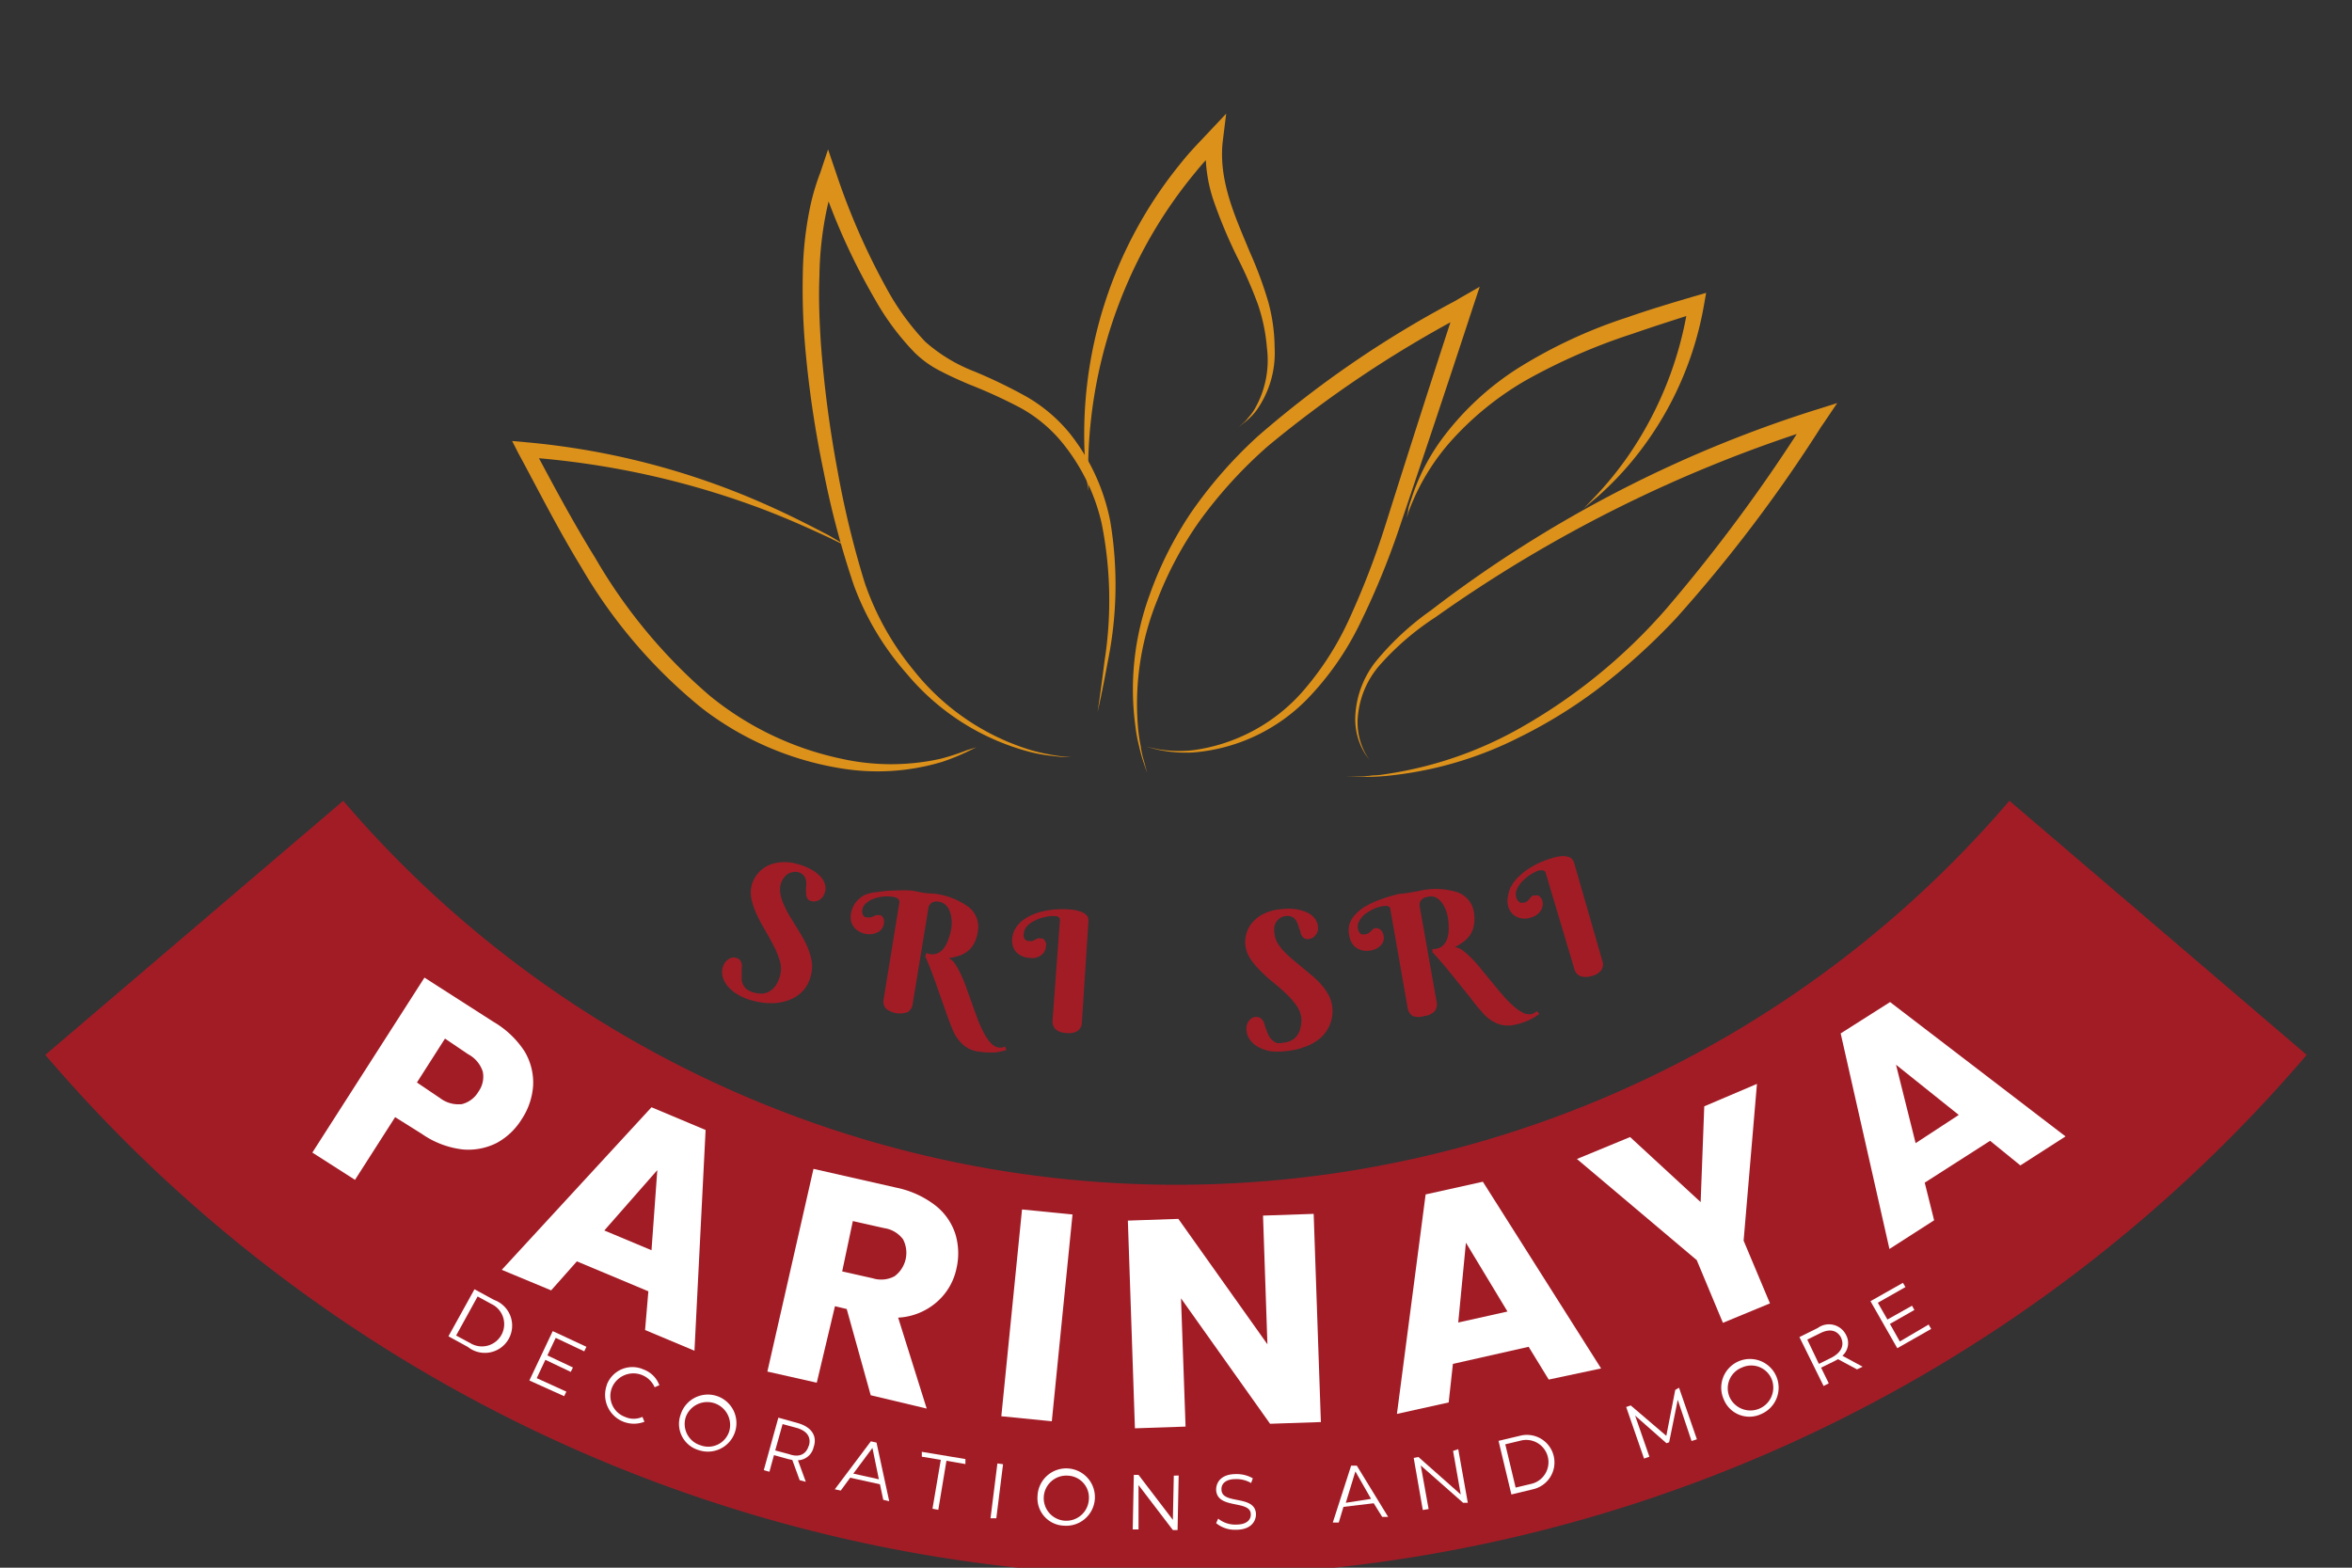<svg id="Layer_1" data-name="Layer 1" xmlns="http://www.w3.org/2000/svg" width="150" height="100" viewBox="0 0 150 100"><rect x="0" y="0" width="150" height="100" fill="#333333" stroke="none"/><defs><style>.cls-1{fill:#a21c26;}.cls-2{fill:#fff;}.cls-3{fill:#dc911b;}</style></defs><path class="cls-1" d="M147.11,67.29a94.82,94.82,0,0,1-144.22,0l19-16.21a69.87,69.87,0,0,0,106.26,0Z"/><path class="cls-2" d="M31.69,72.9a4,4,0,0,1-2.19.42,5.71,5.71,0,0,1-2.61-1L25.2,71.26l-2.56,4-2.72-1.74,7.15-11.16,4.4,2.82a5.92,5.92,0,0,1,2,1.91A3.89,3.89,0,0,1,34,69.25a4.41,4.41,0,0,1-.74,2.16A4.25,4.25,0,0,1,31.69,72.9Zm-2.23-2.47a1.7,1.7,0,0,0,1.05-.79,1.64,1.64,0,0,0,.28-1.28,1.92,1.92,0,0,0-.93-1.11l-1.48-1-1.79,2.8,1.48,1A1.94,1.94,0,0,0,29.46,70.43Z"/><path class="cls-2" d="M41.35,82.37l-4.56-1.91-1.64,1.85L32,81l9.55-10.37L45,72.08l-.71,14.08-3.15-1.32Zm.2-2.62.37-5.11-3.38,3.85Z"/><path class="cls-2" d="M55.53,89,54,83.5l-.75-.18L52.09,88.2l-3.15-.71,2.94-12.93,5.29,1.2a6.06,6.06,0,0,1,2.48,1.13,3.8,3.8,0,0,1,1.28,1.83A4.26,4.26,0,0,1,61,80.91a3.89,3.89,0,0,1-1.25,2.14,4.06,4.06,0,0,1-2.47,1l1.82,5.8ZM53.71,81.1l1.95.44a1.81,1.81,0,0,0,1.39-.13,1.86,1.86,0,0,0,.54-2.36,1.83,1.83,0,0,0-1.2-.71l-2-.45Z"/><path class="cls-2" d="M68.4,77.47,67.08,90.66l-3.22-.32,1.32-13.19Z"/><path class="cls-2" d="M84.24,90.71,81,90.82l-5.68-8L75.61,91l-3.23.11-.45-13.25,3.22-.11,5.68,8-.28-8.21,3.23-.11Z"/><path class="cls-2" d="M97.49,85.91,92.66,87l-.27,2.46-3.3.73,1.83-14,3.65-.81,7.54,11.91L98.77,88Zm-1.35-2.25-2.65-4.39L93,84.36Z"/><path class="cls-2" d="M112.05,69.14l-.85,10,1.68,4-3,1.24-1.67-4-7.64-6.45,3.39-1.4,4.5,4.15.23-6.11Z"/><path class="cls-2" d="M126.92,72.77l-4.17,2.67.6,2.4-2.85,1.83-3.11-13.75,3.15-2,11.19,8.57-2.88,1.85Zm-2-1.65-4-3.2,1.25,5Z"/><path class="cls-2" d="M30.26,82.24l1.25.68a1.74,1.74,0,1,1-1.67,3l-1.24-.68ZM30,85.68a1.42,1.42,0,1,0,1.36-2.49l-.9-.49-1.37,2.49Z"/><path class="cls-2" d="M36.12,88.77l-.14.29-2.22-1,1.49-3.15,2.15,1-.14.29-1.82-.86-.53,1.12,1.63.77-.14.28-1.62-.77-.55,1.17Z"/><path class="cls-2" d="M38.69,88.36a1.74,1.74,0,0,1,2.36-1,1.69,1.69,0,0,1,1,1l-.3.13a1.48,1.48,0,0,0-2.71,0,1.42,1.42,0,0,0,.82,1.89,1.34,1.34,0,0,0,1.11,0l.13.31a1.84,1.84,0,0,1-2.4-2.34Z"/><path class="cls-2" d="M43.41,90.23a1.82,1.82,0,1,1,1.15,2.27A1.74,1.74,0,0,1,43.41,90.23Zm3.1,1.06a1.46,1.46,0,0,0-2.76-.94,1.42,1.42,0,0,0,.92,1.84A1.4,1.4,0,0,0,46.51,91.29Z"/><path class="cls-2" d="M51,94.42l-.47-1.29-.27-.06-.9-.25-.29,1.06-.36-.1.93-3.35,1.25.35c.85.24,1.25.81,1,1.53a1.07,1.07,0,0,1-1,.84l.5,1.37Zm.59-2.21c.15-.54-.12-.94-.79-1.13l-.89-.24-.47,1.68.89.24C51,93,51.43,92.74,51.58,92.21Z"/><path class="cls-2" d="M56.12,94.68l-1.9-.42-.6.82L53.24,95l2.3-3.06.36.08.81,3.74-.38-.09Zm-.07-.32-.41-2L54.42,94Z"/><path class="cls-2" d="M60,93.12l-1.21-.2,0-.31,2.78.46,0,.32-1.21-.21-.52,3.13-.37-.07Z"/><path class="cls-2" d="M63.61,93.35l.36.05-.43,3.45-.37,0Z"/><path class="cls-2" d="M66.17,95.42a1.83,1.83,0,1,1,1.68,1.9A1.75,1.75,0,0,1,66.17,95.42Zm3.27.26a1.4,1.4,0,0,0-1.33-1.55,1.44,1.44,0,1,0,1.33,1.55Z"/><path class="cls-2" d="M75.17,94.12,75.1,97.6h-.3l-2.19-2.87,0,2.83h-.37l.07-3.48h.3l2.19,2.87.06-2.82Z"/><path class="cls-2" d="M77.56,97.16l.13-.29a1.72,1.72,0,0,0,1.16.38c.66,0,.93-.31.92-.65,0-.95-2.16-.29-2.21-1.57,0-.52.37-1,1.25-1a2.05,2.05,0,0,1,1.09.27l-.11.3a1.85,1.85,0,0,0-1-.25c-.63,0-.91.31-.89.66,0,1,2.15.3,2.2,1.57,0,.51-.37,1-1.26,1A1.89,1.89,0,0,1,77.56,97.16Z"/><path class="cls-2" d="M87.61,95.89l-1.93.23-.3,1-.38,0,1.17-3.63.36,0,2,3.27-.38,0Zm-.17-.28-1-1.75-.61,2Z"/><path class="cls-2" d="M93,92.44l.61,3.42-.3,0-2.7-2.38.5,2.78-.37.06L90.16,93l.3-.06,2.7,2.39-.49-2.78Z"/><path class="cls-2" d="M95.57,91.91,97,91.57A1.74,1.74,0,1,1,97.76,95l-1.37.33Zm2.1,2.74A1.42,1.42,0,1,0,97,91.89l-1,.24.66,2.76Z"/><path class="cls-2" d="M107.08,88.52l1.14,3.29-.34.11L107,89.29,106.45,92l-.17.06-2-1.76.91,2.62-.34.12-1.14-3.29.29-.1,2.27,1.94.57-2.93Z"/><path class="cls-2" d="M109.94,89.28a1.83,1.83,0,1,1,2.38.92A1.76,1.76,0,0,1,109.94,89.28ZM113,88a1.41,1.41,0,0,0-1.9-.77,1.42,1.42,0,0,0-.79,1.9A1.46,1.46,0,0,0,113,88Z"/><path class="cls-2" d="M118.43,87.35l-1.21-.65-.24.13-.84.41.49,1-.33.17-1.54-3.12,1.17-.58a1.21,1.21,0,0,1,1.8.44,1.08,1.08,0,0,1-.23,1.33l1.29.7Zm-1-2c-.25-.49-.72-.62-1.34-.31l-.83.41L116,87l.83-.41C117.45,86.25,117.64,85.8,117.4,85.3Z"/><path class="cls-2" d="M123,84.49l.16.28L121,86l-1.71-3,2.07-1.17.16.27-1.76,1,.61,1.07,1.57-.88.15.27-1.56.89.63,1.12Z"/><path class="cls-1" d="M48.17,63.33a1.41,1.41,0,0,0,.46.05,1,1,0,0,0,.44-.14,1.39,1.39,0,0,0,.4-.37,2.12,2.12,0,0,0,.28-.64,1.75,1.75,0,0,0,0-.88,5.54,5.54,0,0,0-.37-.94q-.24-.48-.54-1c-.2-.33-.38-.65-.54-1a4.56,4.56,0,0,1-.36-1,2,2,0,0,1,0-.94,1.84,1.84,0,0,1,.41-.77,1.9,1.9,0,0,1,.66-.5,2.41,2.41,0,0,1,.85-.2,2.77,2.77,0,0,1,.94.1,3.84,3.84,0,0,1,.89.34,2.25,2.25,0,0,1,.61.45,1.25,1.25,0,0,1,.31.51.92.92,0,0,1,0,.52.86.86,0,0,1-.11.24.7.7,0,0,1-.18.2.57.57,0,0,1-.26.12.55.55,0,0,1-.31,0,.36.36,0,0,1-.27-.19.66.66,0,0,1-.07-.32,2.6,2.6,0,0,1,0-.39,1.7,1.7,0,0,0,0-.39.79.79,0,0,0-.15-.34.66.66,0,0,0-.38-.22.85.85,0,0,0-.32,0,1,1,0,0,0-.31.11,1,1,0,0,0-.27.27,1.22,1.22,0,0,0-.2.43,1.48,1.48,0,0,0,0,.63,3,3,0,0,0,.22.66,6.66,6.66,0,0,0,.36.7l.44.72c.16.24.3.49.44.74a5.15,5.15,0,0,1,.35.76,3.76,3.76,0,0,1,.19.77,2.29,2.29,0,0,1-.06.78,2.23,2.23,0,0,1-.51,1,2.3,2.3,0,0,1-.86.58,3.1,3.1,0,0,1-1.08.21,4.29,4.29,0,0,1-1.22-.15,3.45,3.45,0,0,1-1-.4,2.66,2.66,0,0,1-.64-.53,1.6,1.6,0,0,1-.32-.6,1.22,1.22,0,0,1,0-.6,1.06,1.06,0,0,1,.11-.25.79.79,0,0,1,.19-.22.77.77,0,0,1,.25-.14.51.51,0,0,1,.3,0,.44.44,0,0,1,.25.14.52.52,0,0,1,.11.25,1,1,0,0,1,0,.31v.35c0,.12,0,.24,0,.36a.92.92,0,0,0,.11.33.71.71,0,0,0,.24.28A1.2,1.2,0,0,0,48.17,63.33Z"/><path class="cls-1" d="M59.52,57a4.62,4.62,0,0,1,2.27.87,1.61,1.61,0,0,1,.57,1.56,2.52,2.52,0,0,1-.24.76,1.65,1.65,0,0,1-.41.49,1.92,1.92,0,0,1-.55.29,4.54,4.54,0,0,1-.66.15,1,1,0,0,1,.42.38,4.72,4.72,0,0,1,.37.68,8.24,8.24,0,0,1,.36.89l.36,1c.11.33.24.65.36,1a8.32,8.32,0,0,0,.39.84,2.59,2.59,0,0,0,.43.62.85.85,0,0,0,.49.29.89.89,0,0,0,.23,0l.19-.06.08.22-.3.08a3.27,3.27,0,0,1-.4.07,4,4,0,0,1-.51,0,5,5,0,0,1-.62-.06,1.82,1.82,0,0,1-.94-.44,2.56,2.56,0,0,1-.63-.89c-.16-.38-.31-.78-.45-1.19l-.44-1.23c-.14-.41-.28-.81-.43-1.21s-.3-.76-.45-1.11l.08-.21a.86.86,0,0,0,.58.06,1,1,0,0,0,.47-.3,1.94,1.94,0,0,0,.33-.59,4.12,4.12,0,0,0,.21-.79,2.35,2.35,0,0,0,0-.59,1.53,1.53,0,0,0-.13-.5.92.92,0,0,0-.26-.37.87.87,0,0,0-.4-.19.8.8,0,0,0-.31,0,.42.42,0,0,0-.2.1.53.53,0,0,0-.12.14.49.49,0,0,0-.05.16l-1,6.1a.71.71,0,0,1-.32.54,1.44,1.44,0,0,1-1.4-.23.71.71,0,0,1-.13-.61l1-6.16c0-.18-.1-.3-.39-.35a2.47,2.47,0,0,0-1.25.12,1.41,1.41,0,0,0-.48.28A.68.68,0,0,0,55,58a.61.61,0,0,0,0,.27.35.35,0,0,0,.09.16.21.21,0,0,0,.11.08l.09,0a.46.46,0,0,0,.24,0,.76.76,0,0,0,.18-.06l.15-.07a.3.3,0,0,1,.16,0,.39.39,0,0,1,.14,0,.69.69,0,0,1,.13.11.75.75,0,0,1,.08.18.74.74,0,0,1,0,.26.75.75,0,0,1-.15.34.71.71,0,0,1-.27.21,1.13,1.13,0,0,1-.34.1,1.45,1.45,0,0,1-.36,0,1.31,1.31,0,0,1-.47-.17.94.94,0,0,1-.33-.29,1,1,0,0,1-.18-.39,1.29,1.29,0,0,1,0-.44,1.67,1.67,0,0,1,.3-.72,1.78,1.78,0,0,1,.59-.49A2.79,2.79,0,0,1,56,56.9a5.38,5.38,0,0,1,1-.09,9.56,9.56,0,0,1,1.18,0C58.65,56.91,59.08,57,59.52,57Z"/><path class="cls-1" d="M69,65.2a.7.7,0,0,1-.27.56,1.09,1.09,0,0,1-.72.13,1.1,1.1,0,0,1-.69-.23.74.74,0,0,1-.19-.6l.46-6.26a.48.48,0,0,0,0-.18.25.25,0,0,0-.08-.12l-.12-.06-.15,0a1.68,1.68,0,0,0-.31,0l-.4.08a3.66,3.66,0,0,0-.43.15,2.46,2.46,0,0,0-.39.22,1.07,1.07,0,0,0-.28.28.65.65,0,0,0-.13.35.56.56,0,0,0,0,.27.37.37,0,0,0,.1.16.37.37,0,0,0,.12.07l.09,0a.56.56,0,0,0,.24,0l.17-.08.15-.08a.26.26,0,0,1,.15,0l.15,0a.41.41,0,0,1,.13.1.52.52,0,0,1,.1.18.48.48,0,0,1,0,.25.7.7,0,0,1-.12.35.76.76,0,0,1-.24.23,1,1,0,0,1-.33.13,1.09,1.09,0,0,1-.36,0,1.26,1.26,0,0,1-.49-.12,1.19,1.19,0,0,1-.36-.26,1,1,0,0,1-.2-.37,1.09,1.09,0,0,1-.05-.44,1.58,1.58,0,0,1,.19-.65,1.88,1.88,0,0,1,.43-.51,2.83,2.83,0,0,1,.61-.37,3.58,3.58,0,0,1,.74-.25,5.53,5.53,0,0,1,.83-.12,5.89,5.89,0,0,1,.84,0,2.34,2.34,0,0,1,.72.14.9.9,0,0,1,.37.22.41.41,0,0,1,.13.25,1.62,1.62,0,0,1,0,.21Z"/><path class="cls-1" d="M81.85,66.51a1.36,1.36,0,0,0,.44-.11.94.94,0,0,0,.38-.28,1.21,1.21,0,0,0,.25-.48A2.11,2.11,0,0,0,83,65a1.65,1.65,0,0,0-.3-.83,5,5,0,0,0-.65-.76c-.26-.25-.54-.49-.83-.73a8.63,8.63,0,0,1-.83-.75,4.77,4.77,0,0,1-.66-.79,2,2,0,0,1-.31-.89,1.9,1.9,0,0,1,.13-.87,1.84,1.84,0,0,1,.47-.69,2.29,2.29,0,0,1,.73-.47,3,3,0,0,1,.92-.22,3.67,3.67,0,0,1,1,0,2.66,2.66,0,0,1,.72.22,1.29,1.29,0,0,1,.47.38,1,1,0,0,1,.19.49,1.18,1.18,0,0,1,0,.26.8.8,0,0,1-.11.25.76.76,0,0,1-.2.2.63.63,0,0,1-.3.1.36.36,0,0,1-.32-.1.62.62,0,0,1-.17-.27c0-.12-.08-.24-.12-.38a1.4,1.4,0,0,0-.13-.36.83.83,0,0,0-.25-.28.71.71,0,0,0-.44-.08.84.84,0,0,0-.56.3,1,1,0,0,0-.17.34,1.37,1.37,0,0,0,0,.47,1.45,1.45,0,0,0,.19.6,3,3,0,0,0,.42.55,6.14,6.14,0,0,0,.58.54l.65.54.66.55a5.45,5.45,0,0,1,.58.6,3.46,3.46,0,0,1,.43.67,2.24,2.24,0,0,1,0,1.82,2.27,2.27,0,0,1-.61.83,3.21,3.21,0,0,1-1,.55,4.2,4.2,0,0,1-1.2.26,3.86,3.86,0,0,1-1,0,2.75,2.75,0,0,1-.78-.29,1.6,1.6,0,0,1-.5-.46,1.12,1.12,0,0,1-.2-.57.86.86,0,0,1,0-.27,1.08,1.08,0,0,1,.1-.27.83.83,0,0,1,.2-.22.53.53,0,0,1,.28-.1.4.4,0,0,1,.28.06.5.5,0,0,1,.19.19,1.26,1.26,0,0,1,.12.29c0,.11.08.22.11.33s.09.22.14.33a1,1,0,0,0,.22.28.78.78,0,0,0,.32.19A1.41,1.41,0,0,0,81.85,66.51Z"/><path class="cls-1" d="M90.51,56.83a4.61,4.61,0,0,1,2.42.08A1.6,1.6,0,0,1,94,58.19,2.37,2.37,0,0,1,94,59a1.59,1.59,0,0,1-.22.6,1.7,1.7,0,0,1-.43.46,4,4,0,0,1-.57.36,1,1,0,0,1,.52.22,4.37,4.37,0,0,1,.58.52,7.72,7.72,0,0,1,.63.72l.66.8c.22.27.44.54.66.79a7,7,0,0,0,.65.67,2.81,2.81,0,0,0,.61.44.84.84,0,0,0,.56.11.6.6,0,0,0,.21-.08l.16-.11.15.18-.25.17a2.9,2.9,0,0,1-.36.2,3.69,3.69,0,0,1-.48.19,3.89,3.89,0,0,1-.59.15,1.83,1.83,0,0,1-1-.1,2.42,2.42,0,0,1-.89-.64c-.27-.3-.55-.62-.82-1l-.81-1c-.27-.34-.54-.68-.81-1s-.53-.62-.8-.9v-.22a.87.87,0,0,0,.57-.14,1,1,0,0,0,.34-.44,1.85,1.85,0,0,0,.12-.66,3.92,3.92,0,0,0-.06-.82,2.45,2.45,0,0,0-.18-.56,1.77,1.77,0,0,0-.29-.44,1,1,0,0,0-.37-.26.81.81,0,0,0-.44,0,.76.76,0,0,0-.29.1.61.61,0,0,0-.16.16.49.49,0,0,0-.06.17.48.48,0,0,0,0,.17l1.08,6.09a.71.71,0,0,1-.13.61,1.07,1.07,0,0,1-.66.3,1.12,1.12,0,0,1-.73,0,.73.73,0,0,1-.33-.54L88.67,58c0-.19-.2-.25-.48-.2a2.27,2.27,0,0,0-.61.19,3.52,3.52,0,0,0-.54.33,1.41,1.41,0,0,0-.35.43.66.66,0,0,0-.09.47.73.73,0,0,0,.09.25.55.55,0,0,0,.14.13.35.35,0,0,0,.14,0h.09a.62.62,0,0,0,.23-.08l.14-.12.12-.12a.26.26,0,0,1,.15-.07h.14a.33.33,0,0,1,.16.07.47.47,0,0,1,.14.14.69.69,0,0,1,.09.23.75.75,0,0,1,0,.37.79.79,0,0,1-.18.29.9.9,0,0,1-.29.21,1.35,1.35,0,0,1-.34.11,1.4,1.4,0,0,1-.5,0,1.08,1.08,0,0,1-.41-.17.86.86,0,0,1-.29-.31,1.13,1.13,0,0,1-.16-.41,1.69,1.69,0,0,1,0-.78,1.64,1.64,0,0,1,.4-.65,2.74,2.74,0,0,1,.69-.53,5.44,5.44,0,0,1,.94-.42,10.76,10.76,0,0,1,1.13-.34C89.64,57,90.06,56.91,90.51,56.83Z"/><path class="cls-1" d="M102.18,61.26a.68.68,0,0,1-.05.62,1.1,1.1,0,0,1-.63.38,1.16,1.16,0,0,1-.73,0,.7.7,0,0,1-.38-.5l-1.79-6a.54.54,0,0,0-.07-.17.34.34,0,0,0-.11-.07.2.2,0,0,0-.13,0l-.16,0-.29.13a2.62,2.62,0,0,0-.34.21,4.47,4.47,0,0,0-.35.29,1.74,1.74,0,0,0-.28.34,1.18,1.18,0,0,0-.17.36.62.62,0,0,0,0,.38.54.54,0,0,0,.12.24.48.48,0,0,0,.15.11.24.24,0,0,0,.14,0h.1a.52.52,0,0,0,.21-.11.86.86,0,0,0,.13-.14l.11-.13a.29.29,0,0,1,.13-.08l.15,0a.49.49,0,0,1,.16,0,.45.45,0,0,1,.15.13.57.57,0,0,1,.12.22.79.79,0,0,1,0,.37.81.81,0,0,1-.15.31,1.05,1.05,0,0,1-.27.24,1.3,1.3,0,0,1-.32.14,1.12,1.12,0,0,1-.5.06,1,1,0,0,1-.43-.12,1,1,0,0,1-.32-.27,1.16,1.16,0,0,1-.2-.4,1.4,1.4,0,0,1,0-.67,1.82,1.82,0,0,1,.22-.63,2.31,2.31,0,0,1,.44-.56,3.79,3.79,0,0,1,.61-.5,5.55,5.55,0,0,1,.72-.4,6,6,0,0,1,.8-.3,2.62,2.62,0,0,1,.72-.13,1.12,1.12,0,0,1,.42.08.49.49,0,0,1,.21.19,2.05,2.05,0,0,1,.08.19Z"/><path class="cls-3" d="M70,45.41s.18-1.15.44-3.23a25.05,25.05,0,0,0-.18-8.79,12.58,12.58,0,0,0-2.67-5.34A9.15,9.15,0,0,0,65.05,26a32.29,32.29,0,0,0-3.29-1.5c-.58-.25-1.17-.51-1.76-.82a6.49,6.49,0,0,1-1.69-1.21,16.4,16.4,0,0,1-2.47-3.31,41.43,41.43,0,0,1-3.53-7.82l1,0a14.29,14.29,0,0,0-.56,1.91,21.87,21.87,0,0,0-.49,4.34c-.06,1.45,0,2.89.09,4.3A74,74,0,0,0,53.41,30a60,60,0,0,0,1.74,7.18,17.81,17.81,0,0,0,3.09,5.54,15.18,15.18,0,0,0,7.58,5.15,13,13,0,0,0,1.43.31,8.49,8.49,0,0,0,1.07.12l.89,0h-.89a6.25,6.25,0,0,1-1.08-.07,10.26,10.26,0,0,1-1.46-.24,15.25,15.25,0,0,1-7.94-5,17.85,17.85,0,0,1-3.38-5.64,56.76,56.76,0,0,1-1.93-7.26,67.6,67.6,0,0,1-1.2-8.2,42.79,42.79,0,0,1-.13-4.41A22.34,22.34,0,0,1,51.71,13,14.65,14.65,0,0,1,52.32,11l.49-1.47.51,1.5a43.86,43.86,0,0,0,3.38,7.65A16.19,16.19,0,0,0,59,21.79a10.29,10.29,0,0,0,3.13,1.9,32,32,0,0,1,3.33,1.61,10,10,0,0,1,2.72,2.29,13,13,0,0,1,2.63,5.68,24.53,24.53,0,0,1-.16,8.93C70.27,44.27,70,45.41,70,45.41Z"/><path class="cls-3" d="M73.08,47.62l.76.17a8.22,8.22,0,0,0,2.21.07,11.32,11.32,0,0,0,7-3.72,19,19,0,0,0,3-4.66,51.87,51.87,0,0,0,2.31-6c1.38-4.37,2.91-9.17,4.56-14.2l.78.62-.4.23a73.24,73.24,0,0,0-12.43,8.32,28.87,28.87,0,0,0-4.37,4.79,23.07,23.07,0,0,0-2.68,5,17.61,17.61,0,0,0-1.25,8.06,10,10,0,0,0,.18,1.29,5.5,5.5,0,0,0,.2.93l.2.76s-.09-.25-.25-.75a8.81,8.81,0,0,1-.25-.92,9.34,9.34,0,0,1-.24-1.29A17.52,17.52,0,0,1,73.3,38a23.54,23.54,0,0,1,2.59-5.2,28.45,28.45,0,0,1,4.36-5,66.59,66.59,0,0,1,12.51-8.58l.39-.23,1.22-.7-.44,1.32c-1.65,5.05-3.26,9.84-4.73,14.19a49.69,49.69,0,0,1-2.51,6.06,18.53,18.53,0,0,1-3.29,4.7A11.42,11.42,0,0,1,76.06,48a8.69,8.69,0,0,1-2.23-.18Z"/><path class="cls-3" d="M85.77,49.53l.8,0a7.45,7.45,0,0,0,1-.07c.38,0,.82-.08,1.31-.16a24.64,24.64,0,0,0,7.85-2.74,35.48,35.48,0,0,0,9.54-7.73,104.34,104.34,0,0,0,9-12.21c0-.07.1-.14.14-.21l.61.81A87.55,87.55,0,0,0,91.55,39.37,17.37,17.37,0,0,0,88,42.42a5.72,5.72,0,0,0-1.39,3.17,4.14,4.14,0,0,0,.33,2.19,3.25,3.25,0,0,0,.4.68,3.38,3.38,0,0,1-.44-.66,4.18,4.18,0,0,1-.46-2.22,6.08,6.08,0,0,1,1.29-3.37,17.78,17.78,0,0,1,3.52-3.27,79.5,79.5,0,0,1,24.46-12.77l1.46-.46L116.3,27l-.14.2a92.65,92.65,0,0,1-9.26,12.23,40.4,40.4,0,0,1-5,4.52,31.3,31.3,0,0,1-5,3.08,23.74,23.74,0,0,1-8.07,2.42c-.5.06-.94.09-1.32.1s-.71,0-1,0Z"/><path class="cls-3" d="M79,27.24l.29-.26a1.78,1.78,0,0,0,.32-.34,3.35,3.35,0,0,0,.39-.52,6.23,6.23,0,0,0,.8-3.92,11.49,11.49,0,0,0-.57-2.77,27.76,27.76,0,0,0-1.31-3,31.4,31.4,0,0,1-1.47-3.48,9.51,9.51,0,0,1-.51-4.19l.9.44c-.52.57-1.09,1.15-1.61,1.8a29.34,29.34,0,0,0-4.4,7.22,30.11,30.11,0,0,0-2.43,11.35c0,1.12,0,1.74,0,1.74s-.08-.61-.19-1.73a27.35,27.35,0,0,1,6.17-19.26c.54-.68,1.14-1.28,1.69-1.87L78.2,7.25,78,8.87c-.35,2.59.8,5,1.7,7.19a25.35,25.35,0,0,1,1.18,3.18,11.35,11.35,0,0,1,.41,2.94,6.32,6.32,0,0,1-1.16,4,3.67,3.67,0,0,1-.44.49,2.88,2.88,0,0,1-.37.31Z"/><path class="cls-3" d="M101,32.44l.79-.83a22.08,22.08,0,0,0,2-2.46,23.13,23.13,0,0,0,3.89-9.8l.65.56c-1.35.43-2.77.88-4.21,1.38a37.48,37.48,0,0,0-6.86,3,19.54,19.54,0,0,0-4.72,3.84,14.19,14.19,0,0,0-2.27,3.46c-.2.45-.35.8-.43,1.05s-.13.38-.13.38l.09-.39c0-.26.16-.63.31-1.11a13.3,13.3,0,0,1,2-3.72,18.22,18.22,0,0,1,4.65-4.28,31.33,31.33,0,0,1,7-3.27c1.46-.51,2.9-.94,4.26-1.34l.79-.23-.14.79a21.35,21.35,0,0,1-4.55,9.9,20.14,20.14,0,0,1-2.22,2.3C101.28,32.19,101,32.44,101,32.44Z"/><path class="cls-3" d="M62.26,47.67l-.55.27a13.6,13.6,0,0,1-1.63.66,14.3,14.3,0,0,1-6.46.41,19.69,19.69,0,0,1-8.85-3.83,32.71,32.71,0,0,1-7.7-9c-1.51-2.47-2.78-5-4-7.25l-.41-.8.89.08a48.21,48.21,0,0,1,15.22,3.94c1.79.79,3.16,1.52,4.09,2l1.41.83-1.47-.72c-1-.46-2.37-1.1-4.18-1.79a53.58,53.58,0,0,0-15.15-3.31l.48-.72c1.21,2.26,2.5,4.71,4,7.13a34,34,0,0,0,7.34,8.83,19.72,19.72,0,0,0,8.38,4,14.56,14.56,0,0,0,6.32,0,14.82,14.82,0,0,0,1.66-.54Z"/></svg>